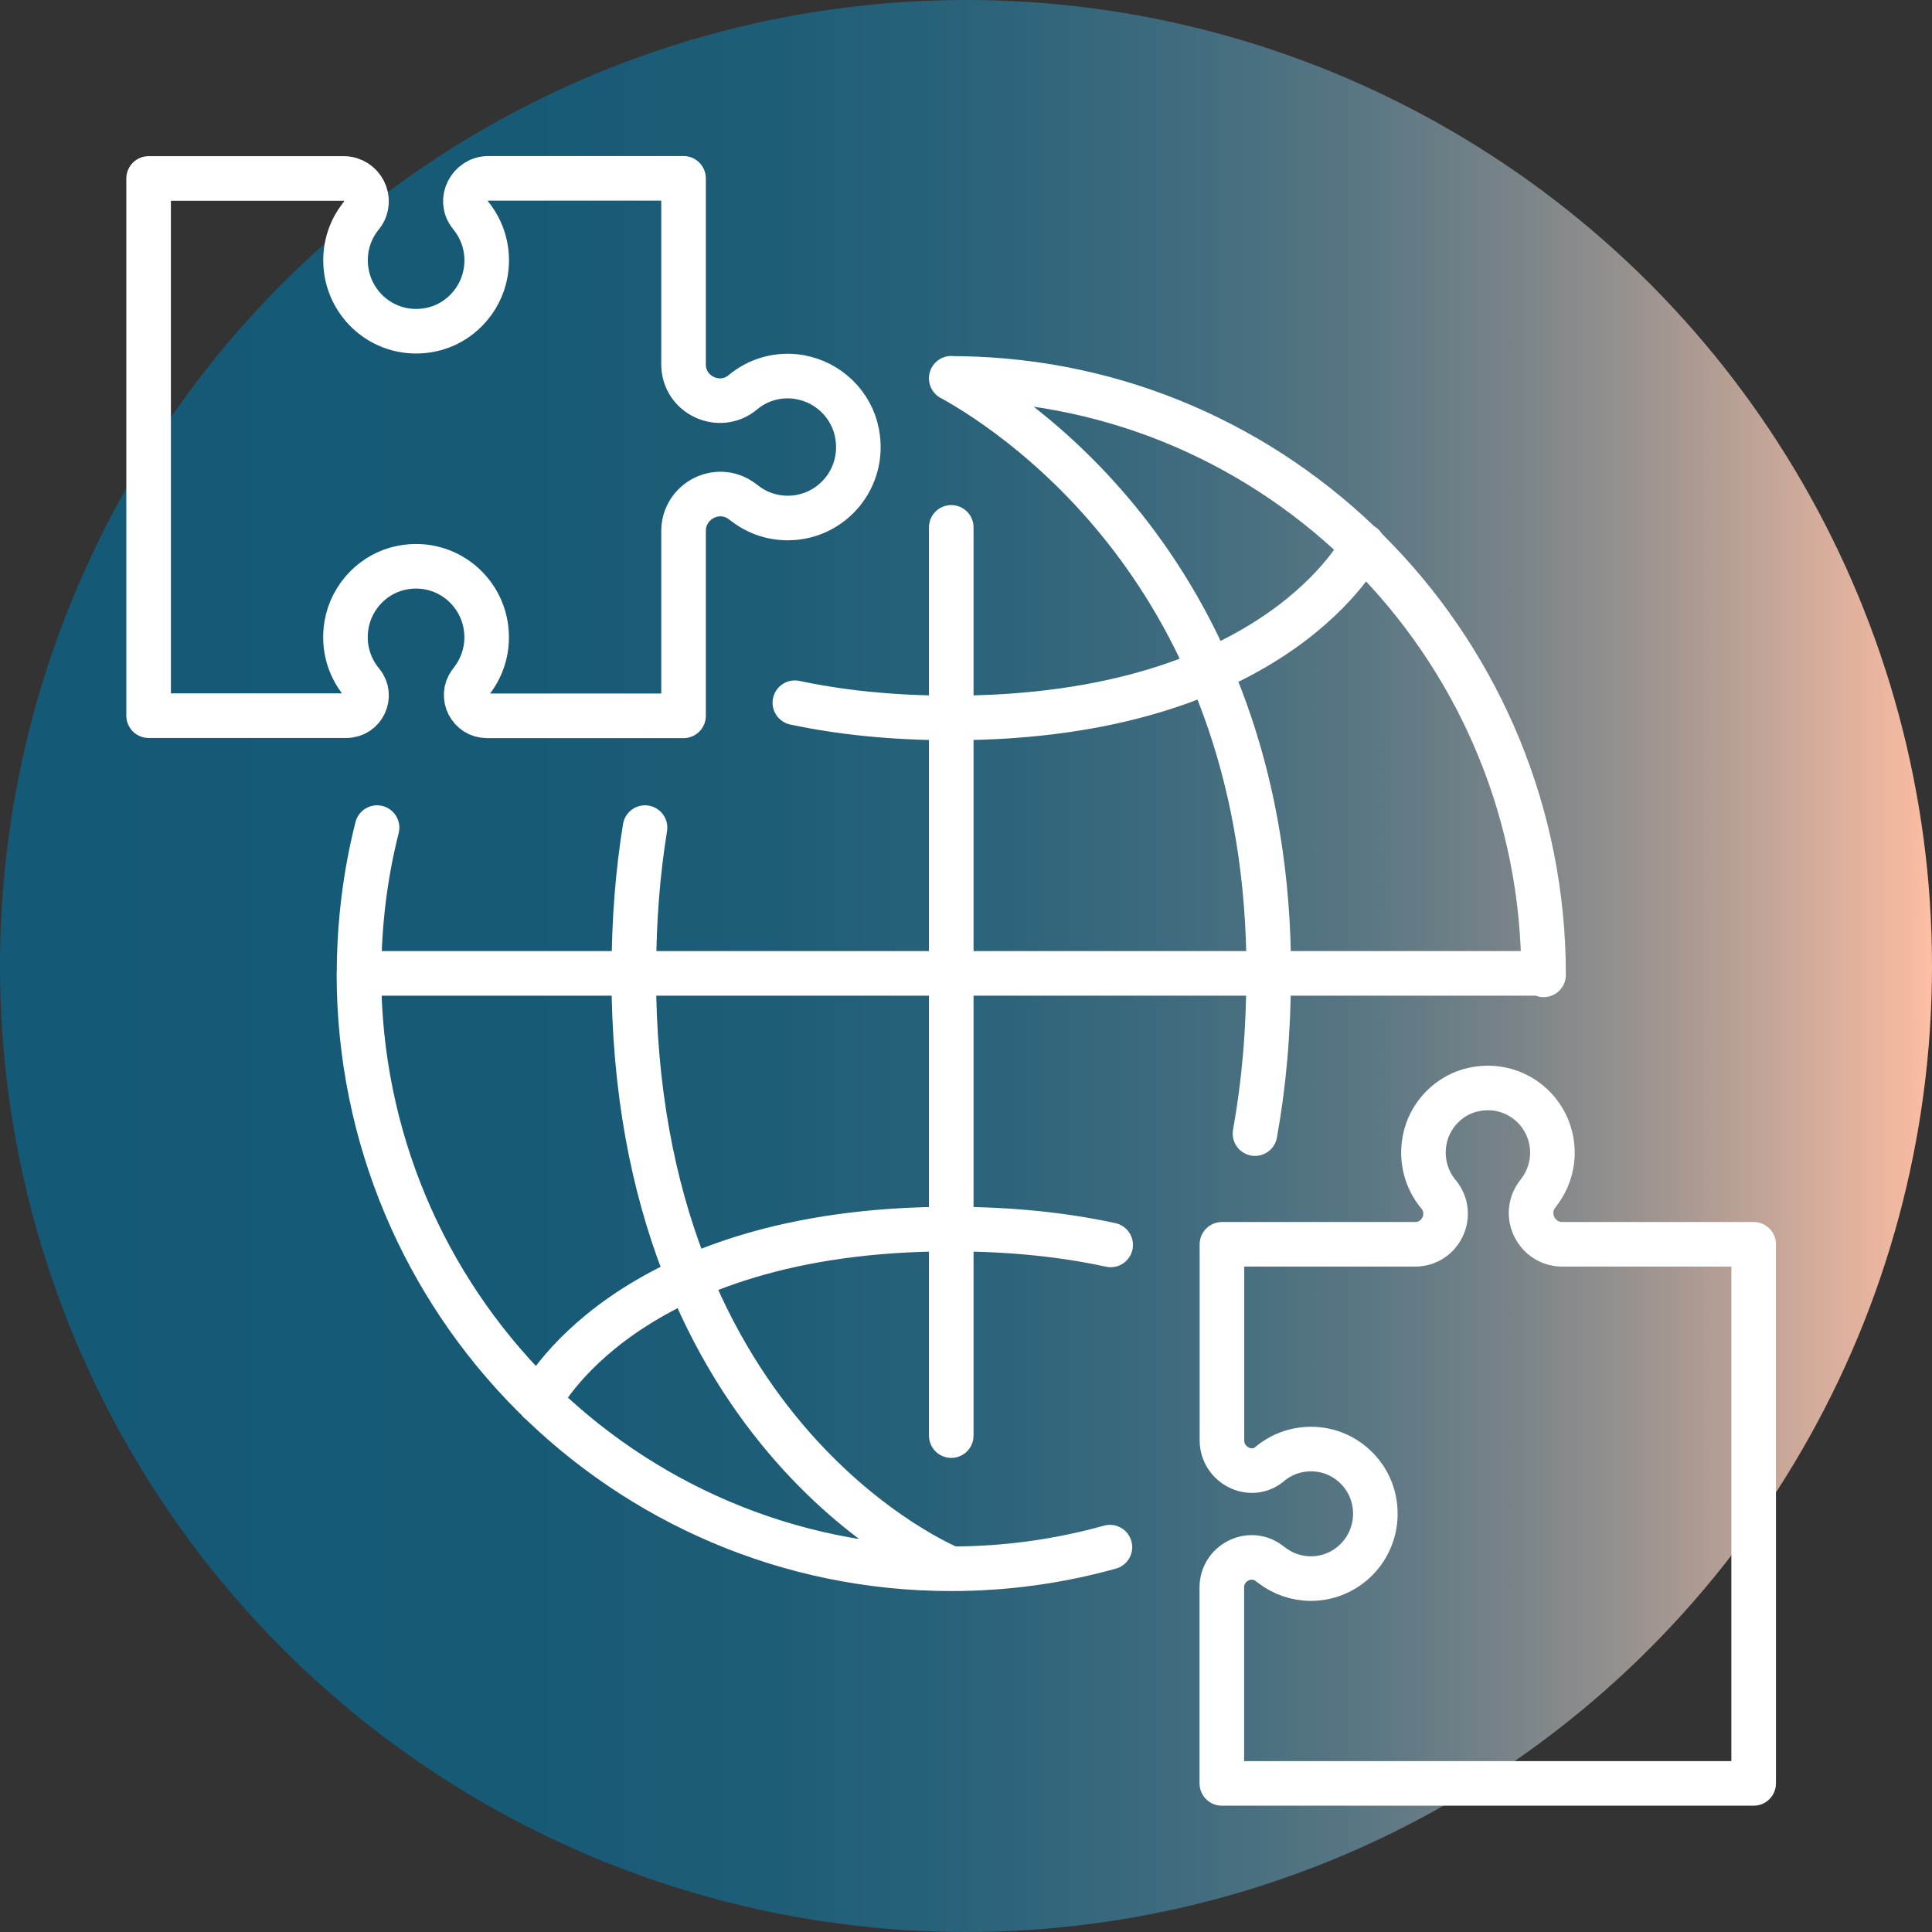 <svg width="65" height="65" viewBox="0 0 65 65" fill="none" xmlns="http://www.w3.org/2000/svg">
<rect x="0" y="0" width="65" height="65" fill="#333333" stroke="none"/>
<circle cx="32.5" cy="32.5" r="32.5" fill="url(#paint0_linear_2005_636)"/>
<path d="M12.08 32.748H51.928M32.004 17.743V32.769M51.932 32.798C51.932 22.009 43.431 13.162 32.786 12.747C32.527 12.739 32.267 12.73 32.004 12.73M12.686 27.844C12.289 29.419 12.08 31.069 12.08 32.769M21.701 27.844C21.459 29.339 21.325 30.968 21.325 32.744M42.687 32.744C42.687 19.716 34.525 14.124 32.004 12.726M26.742 23.642C28.243 23.961 29.985 24.154 32 24.154M32.004 24.154C43.009 24.154 45.859 18.356 45.859 18.356M32.004 48.299V32.74M12.076 32.761C12.076 43.815 20.999 52.779 32 52.779M32 52.779C33.852 52.779 35.64 52.527 37.342 52.052M32 52.779C32 52.779 21.321 48.492 21.321 32.761M42.223 38.139C42.516 36.514 42.683 34.73 42.683 32.761M37.367 41.884C35.841 41.552 34.065 41.351 32 41.351M31.996 41.351C20.991 41.351 18.141 47.149 18.141 47.149M52.563 41.863C51.711 41.863 51.209 40.893 51.711 40.2C51.732 40.171 51.753 40.146 51.773 40.116C52.058 39.747 52.229 39.285 52.229 38.781C52.229 37.425 50.996 36.359 49.592 36.653C48.76 36.825 48.091 37.509 47.932 38.349C47.799 39.041 47.995 39.692 48.388 40.171L48.401 40.184C48.948 40.855 48.476 41.863 47.611 41.863H41.111V48.459C41.111 49.286 42.073 49.785 42.708 49.265L42.721 49.252C43.197 48.857 43.845 48.66 44.535 48.794C45.37 48.958 46.047 49.626 46.223 50.461C46.516 51.868 45.454 53.11 44.104 53.11C43.602 53.11 43.143 52.938 42.775 52.653C42.746 52.632 42.721 52.611 42.691 52.59C42.035 52.107 41.107 52.59 41.107 53.408V60H59V41.863H52.559H52.563ZM26.918 12.688C26.182 12.562 25.497 12.776 24.991 13.2C24.197 13.855 22.997 13.288 22.997 12.256V6H16.431C15.804 6 15.42 6.735 15.821 7.226L15.829 7.239C16.251 7.751 16.465 8.439 16.339 9.174C16.176 10.131 15.424 10.912 14.475 11.097C12.954 11.395 11.625 10.232 11.625 8.758C11.625 8.208 11.809 7.7 12.122 7.297C12.143 7.272 12.164 7.243 12.185 7.218C12.553 6.714 12.185 6.004 11.562 6.004H5V24.078H11.654C12.226 24.078 12.54 23.407 12.176 22.966L12.168 22.957C11.746 22.445 11.533 21.757 11.658 21.022C11.821 20.065 12.573 19.284 13.522 19.099C15.043 18.801 16.373 19.964 16.373 21.438C16.373 21.988 16.189 22.496 15.875 22.899C15.854 22.924 15.833 22.953 15.817 22.978C15.482 23.436 15.817 24.083 16.381 24.083H22.997V17.869C22.997 16.857 24.138 16.265 24.953 16.857C24.987 16.882 25.016 16.903 25.049 16.928C25.451 17.243 25.956 17.428 26.504 17.428C27.971 17.428 29.129 16.093 28.832 14.565C28.648 13.612 27.871 12.856 26.918 12.692V12.688Z" stroke="white" stroke-width="1.5" stroke-miterlimit="10" stroke-linecap="round" stroke-linejoin="round"/>
<defs>
<linearGradient id="paint0_linear_2005_636" x1="0" y1="32.5" x2="65" y2="32.5" gradientUnits="userSpaceOnUse">
<stop stop-color="#145976"/>
<stop offset="0.26" stop-color="#165A76"/>
<stop offset="0.4" stop-color="#1E5D77"/>
<stop offset="0.51" stop-color="#2B637A"/>
<stop offset="0.61" stop-color="#3F6B7E"/>
<stop offset="0.7" stop-color="#587683"/>
<stop offset="0.78" stop-color="#778388"/>
<stop offset="0.85" stop-color="#9B938F"/>
<stop offset="0.92" stop-color="#C6A698"/>
<stop offset="0.99" stop-color="#F5BAA1"/>
<stop offset="1" stop-color="#FFBFA3"/>
</linearGradient>
</defs>
</svg>
